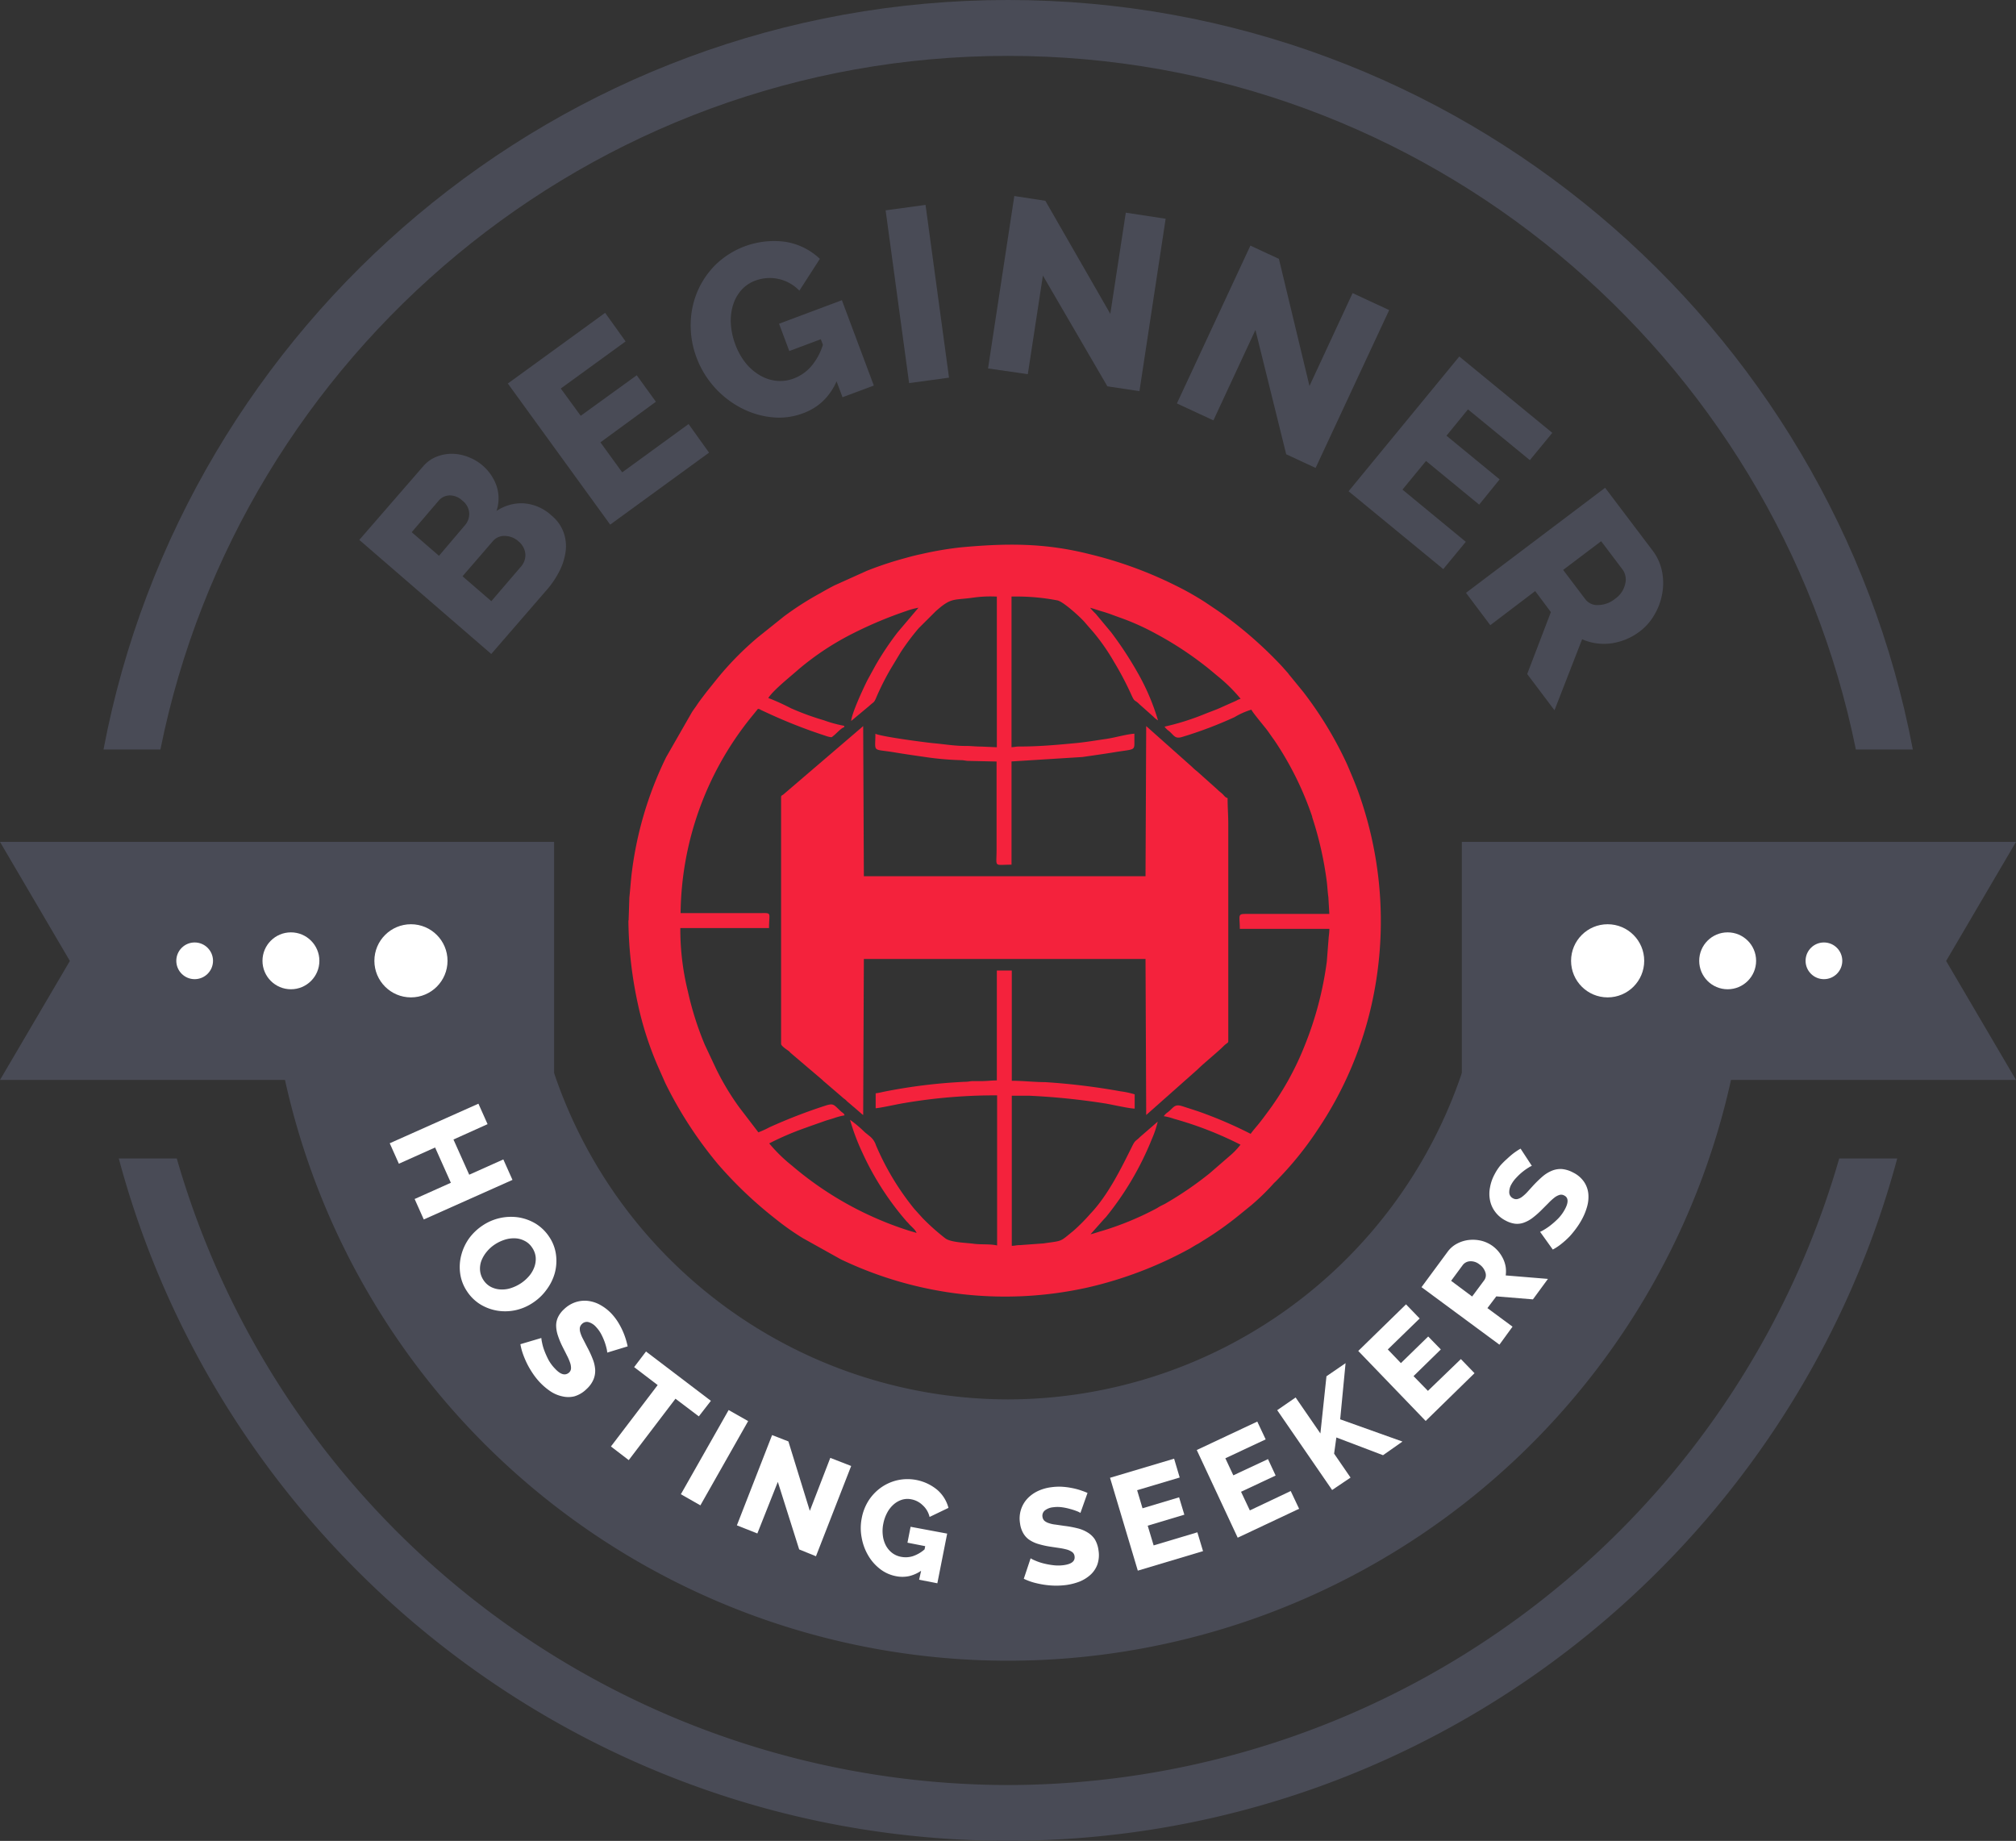 <svg xmlns="http://www.w3.org/2000/svg" viewBox="0 0 295.47 269.81"><rect x="0" y="0" width="295.47" height="269.81" fill="#333333" stroke="none"/><defs><style>.cls-1{fill:#494b56;}.cls-2{fill:#fff;}.cls-3{fill:#f4223c;fill-rule:evenodd;}</style></defs><g id="Layer_2" data-name="Layer 2"><g id="Layer_1-2" data-name="Layer 1"><path class="cls-1" d="M147.73,8.19C209,8.19,260.29,51.94,272,109.85h8.35C268.52,47.4,213.56,0,147.73,0S27,47.4,15.17,109.85h8.34C35.17,51.94,86.44,8.19,147.73,8.19Z"/><path class="cls-1" d="M147.73,261.62A126.93,126.93,0,0,1,25.91,169.79h-8.5c15.41,57.53,68,100,130.32,100s114.91-42.49,130.33-100h-8.5A126.94,126.94,0,0,1,147.73,261.62Z"/><path class="cls-1" d="M147.73,205.1a70.31,70.31,0,0,1-66.52-47.83H41.55a108.52,108.52,0,0,0,212.37,0H214.25A70.3,70.3,0,0,1,147.73,205.1Z"/><polygon class="cls-1" points="0 123.39 81.21 123.39 81.21 158.28 0 158.28 10.24 140.84 0 123.39"/><polygon class="cls-1" points="295.47 123.39 214.25 123.39 214.25 158.28 295.47 158.28 285.23 140.84 295.47 123.39"/><circle class="cls-2" cx="42.64" cy="140.82" r="4.17"/><circle class="cls-2" cx="28.53" cy="140.82" r="2.69"/><circle class="cls-2" cx="60.23" cy="140.82" r="5.36"/><circle class="cls-2" cx="253.21" cy="140.82" r="4.17"/><circle class="cls-2" cx="267.32" cy="140.82" r="2.69"/><circle class="cls-2" cx="235.62" cy="140.82" r="5.36"/><g id="Layer_1-3" data-name="Layer_1"><g id="_2478635831856" data-name=" 2478635831856"><path class="cls-3" d="M134.57,89.12l-3,3.54a43.37,43.37,0,0,0-3.27,4.89l-1.16,2.12c-.61,1.21-2.3,4.84-2.39,6l2.66-2.22c.73-.68.66-.36,1.09-1.39A38.22,38.22,0,0,1,130.56,98L132,95.61a34.86,34.86,0,0,1,2.64-3.53l2.49-2.48c2.3-2.06,2.56-1.6,5.45-2a18.13,18.13,0,0,1,3.52-.16v22.08l-2.28-.1c-.95,0-1.51-.1-2.39-.09-1.53,0-3.12-.27-4.58-.4-1-.09-7.6-.94-8.55-1.39,0,2.82-.54,2.18,2.74,2.72,1.62.27,3.09.48,4.76.72a42.47,42.47,0,0,0,5,.43c.55,0,.63.1,1.18.11l4.08.09v12.93c0,2.67-.47,2.19,2.19,2.19V111.6l10.39-.65c1.66-.24,3.24-.46,4.76-.71,2.62-.43,2.88-.22,2.86-1.32,0-.46,0-.93,0-1.39-1.32.11-2.86.59-4.2.78s-2.91.46-4.37.6c-2.73.26-5.5.51-8.25.5-.57,0-.75.09-1.19.1V87.43h1.09A31.72,31.72,0,0,1,155,88c.92.22,3.58,2.66,4.11,3.35l1.16,1.33a30.49,30.49,0,0,1,3,4.32,45.54,45.54,0,0,1,2.57,4.89c.49,1.08.43.59,1.16,1.33L169,105a3.28,3.28,0,0,0,.72.58,32.79,32.79,0,0,0-2.94-6.91,53.4,53.4,0,0,0-3.93-6l-2.26-2.71a9.61,9.61,0,0,1-.82-.88c.57.14,1.13.35,1.68.51s1.05.32,1.65.55l1.6.58a35.85,35.85,0,0,1,4.58,2.09,50.13,50.13,0,0,1,8,5.3l1.2,1a23.3,23.3,0,0,1,3.35,3.31,2.35,2.35,0,0,0-.63.27l-2,.89c-.9.43-1.74.7-2.69,1.09a36.86,36.86,0,0,1-5.83,1.83,2.38,2.38,0,0,0,.54.56c.88.67.9,1.33,2.14.92a59.51,59.51,0,0,0,7.57-2.87,10.91,10.91,0,0,1,2.48-1.1c.08.3,2,2.59,2.25,2.93.39.52.7,1,1.08,1.51a46.8,46.8,0,0,1,5.58,11.24s0,0,0,.08a51.33,51.33,0,0,1,2.13,9.39c.09.69.13,1.58.24,2.35l.14,2.44H182.5c-1.15,0-.79.3-.79,2.19h13.13a11.84,11.84,0,0,1-.1,1.19l-.28,3.6a50.43,50.43,0,0,1-3.26,12.36,42.38,42.38,0,0,1-5.58,9.93c-.39.53-.74,1-1.12,1.47s-.86,1-1.2,1.49a62,62,0,0,0-6.49-2.86c-1.17-.45-2.27-.78-3.49-1.18s-1.28.19-2.15.86a2.11,2.11,0,0,0-.6.59,9,9,0,0,1,1.51.39,52.47,52.47,0,0,1,9.73,3.79,10.57,10.57,0,0,1-1.61,1.67l-2.93,2.54a51,51,0,0,1-6.5,4.44c-.25.14-.46.22-.73.37s-.38.24-.69.4a43.89,43.89,0,0,1-7.75,3.19c-.62.17-1.17.38-1.77.52l1.92-2.16c.15-.17.24-.24.38-.41a44.38,44.38,0,0,0,6.7-11.41,14.76,14.76,0,0,0,.85-2.53l-2.61,2.26c-.66.67-.66.39-1.14,1.35-1.66,3.35-3.56,7.2-6.12,9.89a27.87,27.87,0,0,1-2.48,2.5c-2.05,1.65-1.46,1.43-4.42,1.85l-3.43.25c-.57,0-.69.1-1.19.1v-22c.8,0,1.71,0,2.49,0a101.9,101.9,0,0,1,11.28,1.15c.94.16,3.5.74,4.24.74v-2.09a12.61,12.61,0,0,0-2.05-.44,97.1,97.1,0,0,0-11.08-1.35c-1.54,0-3.32-.2-4.88-.2V142.24H146.1v16.11c-.88,0-1.38.1-2.28.1h-1.2c-.51,0-.61.1-1.19.1a79.45,79.45,0,0,0-12,1.48,11,11,0,0,1-1.09.21v2.19c.84-.07,3.06-.58,4.12-.75a79,79,0,0,1,13.68-1.14v22c-1.07-.25-2.33-.1-3.42-.25s-3.37-.18-4.18-.8a32,32,0,0,1-3.31-2.95L134,177.18a39,39,0,0,1-5.61-9.31,2.79,2.79,0,0,0-1.05-1.44c-.25-.23-.39-.3-.65-.54a17,17,0,0,0-2.11-1.77,32.19,32.19,0,0,0,1.79,4.77,41.86,41.86,0,0,0,6.4,10c.14.18.24.24.38.41.32.41,1.05.93,1.18,1.41a7,7,0,0,0-.76-.23,49.48,49.48,0,0,1-17.51-9.65,22.81,22.81,0,0,1-3.32-3.25,41.9,41.9,0,0,1,5.29-2.27c.94-.35,1.82-.64,2.81-1,.5-.17,1-.3,1.44-.45a9.17,9.17,0,0,1,1.5-.39c-.08-.32-.25-.33-.52-.57-1.08-1-1.06-1.21-2.14-.9a78.28,78.28,0,0,0-8.33,3.21,14.59,14.59,0,0,1-1.64.75l-2.8-3.66a38.07,38.07,0,0,1-3.4-5.66l-1.65-3.51a46.07,46.07,0,0,1-2.49-7.86,38,38,0,0,1-1.1-9.25h13c0-2.44.54-2.19-1.59-2.19H99.75a46.46,46.46,0,0,1,10.18-28.51l1.16-1.43c.52.11.11,0,.38.14l1.21.56a76,76,0,0,0,8.22,3.22,4.37,4.37,0,0,0,.85.23c.26,0,.14,0,.37-.17.45-.33,1.14-1.17,1.61-1.29v-.2a19,19,0,0,1-3-.82,38.78,38.78,0,0,1-4.79-1.75l-.34-.17a31.42,31.42,0,0,0-3-1.34c.84-1.25,3.21-3.1,4.5-4.25a40.5,40.5,0,0,1,8-5.26,60,60,0,0,1,7.71-3.23,10.47,10.47,0,0,1,1.81-.49Zm0,0h0M92.1,134.88a59.71,59.71,0,0,0,1.4,12.32,48.31,48.31,0,0,0,2.93,9.1l1.07,2.42a59.12,59.12,0,0,0,7.75,11.93,60.19,60.19,0,0,0,8.42,8,38.19,38.19,0,0,0,4,2.82l5.56,3.1a55.75,55.75,0,0,0,36.27,4.11A58,58,0,0,0,174.38,183c.39-.22.69-.43,1.07-.63s.65-.4,1.05-.64a48.62,48.62,0,0,0,5-3.55l1.92-1.56a33.46,33.46,0,0,0,3.1-3,4.67,4.67,0,0,1,.44-.45,49.24,49.24,0,0,0,6.15-7.58,54,54,0,0,0,7.82-17.94A55.92,55.92,0,0,0,199.4,117c-.56-1.7-1.25-3.29-1.94-4.92A55.17,55.17,0,0,0,191,101.4l-1.92-2.35c-.2-.22-.21-.29-.4-.5l-.8-.9a59.61,59.61,0,0,0-9.19-8c-.69-.47-1.32-.89-2-1.35a42.86,42.86,0,0,0-4.38-2.48,59.35,59.35,0,0,0-12.61-4.6c-6.53-1.65-12.1-1.62-18.86-1a50,50,0,0,0-5.86,1c-.9.18-1.82.44-2.69.68a51.58,51.58,0,0,0-5.22,1.75l-4.73,2.13c-.8.4-1.47.79-2.25,1.23a44.4,44.4,0,0,0-5.21,3.35l-3.81,3.05a45.14,45.14,0,0,0-6,6.11l-1.51,1.88c-.5.67-1,1.29-1.47,2-.24.36-.45.62-.69,1l-3.77,6.58a53.26,53.26,0,0,0-5.09,17.39c-.11,1.06-.19,2.16-.3,3.18l-.11,3.37"/><path class="cls-3" d="M114.48,116.87V153c0,.29.81.82,1.06,1s.2.21.36.34l4.57,3.89c.15.13.2.21.36.33l2.62,2.25a3.29,3.29,0,0,0,.39.31c.16.13.21.2.36.34l1.5,1.28c.28.23.56.51.81.68l.1-22.87h41.28l.1,22.87,7.53-6.68c.86-.86,3.07-2.66,3.78-3.39.53-.53.72-.46.72-.77V120.85c0-1.41-.1-2.47-.1-3.88-.38-.1-.5-.37-.77-.62s-.44-.35-.74-.65l-2.94-2.63a7.33,7.33,0,0,1-.74-.65l-6.74-6-.1,22H126.61l-.1-22-11.67,10c-.23.19-.36.14-.36.43Z"/></g></g><path class="cls-2" d="M75.11,172.93l-13,5.8-1.34-3,5.31-2.38-2.31-5.17-5.31,2.38-1.34-3,13-5.8,1.34,3-5,2.25,2.31,5.16,5-2.24Z"/><path class="cls-2" d="M68.44,189.25a6.16,6.16,0,0,1-1-2.64,6.85,6.85,0,0,1,.17-2.67,7.45,7.45,0,0,1,1.14-2.44,7.82,7.82,0,0,1,2-1.9,7.47,7.47,0,0,1,5.22-1.18,7,7,0,0,1,2.52.91,6.4,6.4,0,0,1,2,1.94,6.05,6.05,0,0,1,1,2.64,6.9,6.9,0,0,1-.18,2.68A7.35,7.35,0,0,1,80.12,189a7.57,7.57,0,0,1-1.92,1.87A7.37,7.37,0,0,1,75.67,192a7.19,7.19,0,0,1-2.69.11,6.94,6.94,0,0,1-2.52-.9A6.29,6.29,0,0,1,68.44,189.25Zm4.07-6.85a5.32,5.32,0,0,0-1.19,1.08,4.74,4.74,0,0,0-.77,1.31,3.31,3.31,0,0,0-.19,1.43,3.06,3.06,0,0,0,.53,1.44,2.88,2.88,0,0,0,1.15,1,3.48,3.48,0,0,0,1.42.33,4.12,4.12,0,0,0,1.5-.23,6.05,6.05,0,0,0,1.42-.7,5.9,5.9,0,0,0,1.2-1.08,4.27,4.27,0,0,0,.75-1.32,3.42,3.42,0,0,0,.18-1.42,3,3,0,0,0-.53-1.4,2.81,2.81,0,0,0-1.14-1,3.26,3.26,0,0,0-1.4-.35,4.4,4.4,0,0,0-1.5.22A5.93,5.93,0,0,0,72.51,182.4Z"/><path class="cls-2" d="M89,198.24a4.82,4.82,0,0,0-.08-.53,9.53,9.53,0,0,0-.29-1,9.22,9.22,0,0,0-.5-1.14,4.81,4.81,0,0,0-.75-1.06,2.34,2.34,0,0,0-1.1-.73,1,1,0,0,0-1,.28,1,1,0,0,0-.3.55,1.82,1.82,0,0,0,.08.71,5,5,0,0,0,.38.91l.6,1.17a14.93,14.93,0,0,1,.82,1.76,5.08,5.08,0,0,1,.37,1.58,3.36,3.36,0,0,1-.26,1.47,4,4,0,0,1-1,1.37,4.22,4.22,0,0,1-1.78,1.07,3.75,3.75,0,0,1-1.79,0,5,5,0,0,1-1.72-.73,9.34,9.34,0,0,1-1.53-1.29,10.22,10.22,0,0,1-1-1.24,13.3,13.3,0,0,1-.84-1.4,13.77,13.77,0,0,1-.64-1.48,8.8,8.8,0,0,1-.4-1.5l3.07-.91a4.23,4.23,0,0,0,.1.65,7.1,7.1,0,0,0,.33,1.17,12.48,12.48,0,0,0,.62,1.39,6,6,0,0,0,1,1.33c.79.84,1.45,1,2,.54a.88.88,0,0,0,.3-.64,2.35,2.35,0,0,0-.15-.85,7.49,7.49,0,0,0-.46-1.05c-.19-.39-.41-.81-.64-1.27a12,12,0,0,1-.69-1.68,4.81,4.81,0,0,1-.24-1.43,2.9,2.9,0,0,1,.29-1.24,3.77,3.77,0,0,1,.86-1.13,4.46,4.46,0,0,1,1.73-1.05,4.24,4.24,0,0,1,1.83-.17,4.87,4.87,0,0,1,1.8.61,6.74,6.74,0,0,1,1.6,1.25,8.37,8.37,0,0,1,.91,1.17,11,11,0,0,1,.68,1.25,10.54,10.54,0,0,1,.48,1.24,10.82,10.82,0,0,1,.3,1.14Z"/><path class="cls-2" d="M102.42,207.59,99,205l-6.85,9-2.61-2,6.85-9-3.45-2.63,1.74-2.29,9.51,7.23Z"/><path class="cls-2" d="M99.79,219l7-12.34,2.86,1.62-7,12.35Z"/><path class="cls-2" d="M114,217.19l-3,7.56L108,223.56l5.16-13.23,2.39.93,3.14,10.18,3-7.77,3.06,1.19-5.16,13.23-2.46-1Z"/><path class="cls-2" d="M135,230.22a5.25,5.25,0,0,1-1.8.79,4.76,4.76,0,0,1-1.88,0,5.46,5.46,0,0,1-2.37-1.08,6.81,6.81,0,0,1-1.73-2,7.76,7.76,0,0,1-.93-2.56,7.43,7.43,0,0,1,0-2.82,7.32,7.32,0,0,1,1-2.6,7,7,0,0,1,1.85-1.94,6.77,6.77,0,0,1,2.42-1.07,6.84,6.84,0,0,1,5.81,1.42,5.26,5.26,0,0,1,1.64,2.64l-2.77,1.33a3.31,3.31,0,0,0-1-1.71,3.23,3.23,0,0,0-1.65-.87,2.78,2.78,0,0,0-1.41.06,3.42,3.42,0,0,0-1.22.7,4.26,4.26,0,0,0-.94,1.21,5.71,5.71,0,0,0-.56,1.6,5.29,5.29,0,0,0-.07,1.72,4.22,4.22,0,0,0,.44,1.46,3.42,3.42,0,0,0,.91,1.09,3.06,3.06,0,0,0,1.31.58,3.51,3.51,0,0,0,1.73-.09,5,5,0,0,0,1.73-1l.09-.47L133,226.1l.46-2.33,5.36,1-1.44,7.28-2.67-.52Z"/><path class="cls-2" d="M158.35,221.74a2.47,2.47,0,0,0-.48-.24,8.75,8.75,0,0,0-1-.33,8.45,8.45,0,0,0-1.22-.26,4.72,4.72,0,0,0-1.3,0,2.33,2.33,0,0,0-1.23.48,1,1,0,0,0-.33.93,1,1,0,0,0,.28.57,1.88,1.88,0,0,0,.63.34,4.27,4.27,0,0,0,1,.22l1.31.19a15.4,15.4,0,0,1,1.9.35,5.08,5.08,0,0,1,1.5.62,3.29,3.29,0,0,1,1.05,1,4.18,4.18,0,0,1,.54,1.62,4.24,4.24,0,0,1-.17,2.08,3.82,3.82,0,0,1-1,1.49,5.43,5.43,0,0,1-1.6,1,8.83,8.83,0,0,1-1.93.5,12,12,0,0,1-1.6.1,12.63,12.63,0,0,1-1.62-.13,13.84,13.84,0,0,1-1.58-.33,8.89,8.89,0,0,1-1.45-.55l1-3a3.59,3.59,0,0,0,.59.3,7.92,7.92,0,0,0,1.15.41,10.94,10.94,0,0,0,1.49.29,6,6,0,0,0,1.64,0c1.15-.16,1.67-.59,1.57-1.29a.88.88,0,0,0-.34-.62,2.58,2.58,0,0,0-.78-.37,9,9,0,0,0-1.13-.23l-1.4-.21a12.94,12.94,0,0,1-1.77-.41,4.78,4.78,0,0,1-1.3-.64,3,3,0,0,1-.85-1,3.83,3.83,0,0,1-.42-1.35,4.27,4.27,0,0,1,1.07-3.62,5.11,5.11,0,0,1,1.53-1.11,6.58,6.58,0,0,1,2-.57,8.31,8.31,0,0,1,1.49-.07,10.5,10.5,0,0,1,1.4.17,10.13,10.13,0,0,1,1.29.32c.41.14.78.27,1.11.42Z"/><path class="cls-2" d="M175.49,224.58l.83,2.76-9.56,2.86-4.07-13.61,9.39-2.8.82,2.76-6.24,1.86.79,2.65,5.36-1.61.77,2.55-5.37,1.61.87,2.89Z"/><path class="cls-2" d="M189.17,218.53l1.23,2.6-9,4.24-6-12.85,8.87-4.17,1.23,2.61-5.91,2.77,1.17,2.5,5.08-2.38,1.12,2.41-5.07,2.38,1.29,2.73Z"/><path class="cls-2" d="M195.24,218.38l-8.05-11.7,2.7-1.86,3.63,5.27.89-8.38,2.8-1.92-.79,8.23,9.13,3.26-2.85,2-6.84-2.6-.33,2.37,2.41,3.51Z"/><path class="cls-2" d="M214.11,199.19l2,2.07-7.16,7L199.07,198l7-6.83,2,2.07-4.67,4.54,1.92,2,4-3.9,1.85,1.9-4,3.91,2.11,2.16Z"/><path class="cls-2" d="M219.76,197.08l-11.42-8.43,3.8-5.15a4,4,0,0,1,1.43-1.24,4.84,4.84,0,0,1,1.76-.53,5.32,5.32,0,0,1,1.82.13,4.81,4.81,0,0,1,1.6.75,4.93,4.93,0,0,1,.93.89,5.23,5.23,0,0,1,.65,1.05,4.43,4.43,0,0,1,.35,1.16,4.53,4.53,0,0,1,0,1.22l6.19.51-2.2,3L219.3,190,218,191.72l3.68,2.72Zm-4-7.06,1.79-2.41a1.25,1.25,0,0,0,.15-1.13,2.26,2.26,0,0,0-.89-1.18,2,2,0,0,0-1.41-.44,1.43,1.43,0,0,0-1,.53l-1.72,2.33Z"/><path class="cls-2" d="M224.51,170.87a2.47,2.47,0,0,0-.47.25,8.11,8.11,0,0,0-.83.58,8,8,0,0,0-.92.85,4.53,4.53,0,0,0-.76,1,2.28,2.28,0,0,0-.33,1.28,1,1,0,0,0,.57.81.92.92,0,0,0,.62.1,1.88,1.88,0,0,0,.65-.3,5.79,5.79,0,0,0,.74-.66l.91-1a17.28,17.28,0,0,1,1.39-1.35,5.11,5.11,0,0,1,1.38-.85,3.35,3.35,0,0,1,1.47-.24,4.3,4.3,0,0,1,1.63.51,4.14,4.14,0,0,1,1.59,1.35,3.76,3.76,0,0,1,.63,1.67,5.16,5.16,0,0,1-.14,1.86,8.74,8.74,0,0,1-.73,1.87,10.75,10.75,0,0,1-.84,1.35,14,14,0,0,1-1,1.24,12.3,12.3,0,0,1-1.2,1.09,7.82,7.82,0,0,1-1.29.86l-1.86-2.6a3.88,3.88,0,0,0,.59-.31,8.3,8.3,0,0,0,1-.69,11.57,11.57,0,0,0,1.11-1,6.11,6.11,0,0,0,.95-1.33c.54-1,.5-1.71-.13-2a.87.87,0,0,0-.7-.07,2.34,2.34,0,0,0-.75.41,8.29,8.29,0,0,0-.85.78l-1,1a12.62,12.62,0,0,1-1.37,1.2,4.78,4.78,0,0,1-1.27.68,2.9,2.9,0,0,1-1.27.14,4,4,0,0,1-1.35-.45,4.36,4.36,0,0,1-1.55-1.3,4.11,4.11,0,0,1-.75-1.68,4.8,4.8,0,0,1,0-1.89,6.28,6.28,0,0,1,.67-1.92,7.43,7.43,0,0,1,.81-1.25,10.65,10.65,0,0,1,1-1,13.17,13.17,0,0,1,1-.86c.35-.25.67-.47,1-.65Z"/><path class="cls-1" d="M80.86,75.58A5.66,5.66,0,0,1,82.59,78a6,6,0,0,1,.32,2.75,9,9,0,0,1-.89,2.9,13.33,13.33,0,0,1-1.88,2.8L72,95.85,52.66,79.13,62,68.37a5,5,0,0,1,2-1.44,6.08,6.08,0,0,1,2.33-.42,6.77,6.77,0,0,1,2.35.49,7,7,0,0,1,4.09,4.2,5.81,5.81,0,0,1,0,3.69,6.55,6.55,0,0,1,4-1.12A6.73,6.73,0,0,1,80.86,75.58ZM60.34,78l4,3.46L68.13,77a2.54,2.54,0,0,0,.64-1.73,2.47,2.47,0,0,0-1-1.89,2.65,2.65,0,0,0-1.9-.77,2.17,2.17,0,0,0-1.57.76ZM76,79.35a3.06,3.06,0,0,0-2-.8,2.16,2.16,0,0,0-1.76.76l-4.45,5.15,4.22,3.65,4.29-5A2.59,2.59,0,0,0,77,81.22,2.71,2.71,0,0,0,76,79.35Z"/><path class="cls-1" d="M100.92,62.15l3,4.19L89.43,76.89l-15-20.68L88.69,45.85l3,4.19-9.5,6.9,2.92,4L93.32,55l2.81,3.88L88,64.83l3.19,4.4Z"/><path class="cls-1" d="M122.61,55.89a9,9,0,0,1-2,2.9,8.36,8.36,0,0,1-2.89,1.77,9.92,9.92,0,0,1-4.64.59,12.45,12.45,0,0,1-4.52-1.39,13.82,13.82,0,0,1-3.84-3,13.62,13.62,0,0,1-2.63-4.35,13.27,13.27,0,0,1-.86-5,12.62,12.62,0,0,1,1-4.72,12.39,12.39,0,0,1,2.68-3.92,12.31,12.31,0,0,1,10.25-3.32,9.47,9.47,0,0,1,5,2.49l-3,4.66a6.06,6.06,0,0,0-3.08-1.72,6,6,0,0,0-3.35.24,5.12,5.12,0,0,0-2.1,1.42,6,6,0,0,0-1.21,2.22,7.74,7.74,0,0,0-.3,2.75,10.27,10.27,0,0,0,.66,3,9.79,9.79,0,0,0,1.51,2.7A7.61,7.61,0,0,0,111.36,55a5.94,5.94,0,0,0,2.42.81,5.54,5.54,0,0,0,2.56-.34,6.31,6.31,0,0,0,2.56-1.79,8.93,8.93,0,0,0,1.71-3.15l-.31-.81-4.62,1.73-1.5-4L123.39,44l4.68,12.51-4.59,1.71Z"/><path class="cls-1" d="M133.24,56.15,129.8,30.83l5.85-.8,3.44,25.32Z"/><path class="cls-1" d="M152.85,40.39l-2.21,14.45L144.81,54l3.85-25.27,4.55.7L162.73,46,165,31.17l5.84.89L167,57.33l-4.7-.71Z"/><path class="cls-1" d="M184,48.36l-6.16,13.25-5.35-2.48L183.26,36l4.18,1.94,4.48,18.63,6.32-13.61,5.36,2.49L192.82,68.58l-4.31-2Z"/><path class="cls-1" d="M214.83,79.41l-3.3,4L197.65,72l16.23-19.75,13.63,11.19-3.29,4L215.15,60,212,63.86l7.79,6.4-3,3.7L209,67.56l-3.45,4.2Z"/><path class="cls-1" d="M214.86,86.89l20.39-15.4,6.95,9.19a7.44,7.44,0,0,1,1.4,3.12,8.72,8.72,0,0,1,0,3.3,9.1,9.1,0,0,1-1.16,3.06,8,8,0,0,1-2.12,2.39,8.86,8.86,0,0,1-2,1.15,9.16,9.16,0,0,1-2.15.59,8,8,0,0,1-2.19,0,7.86,7.86,0,0,1-2.1-.6l-4.05,10.41-4-5.31,3.47-9.08L225,86.63l-6.58,5Zm14.24-3.36,3.26,4.31a2.17,2.17,0,0,0,1.87.84,4,4,0,0,0,2.48-.92,3.6,3.6,0,0,0,1.49-2.21,2.52,2.52,0,0,0-.38-2.06l-3.15-4.17Z"/></g></g></svg>